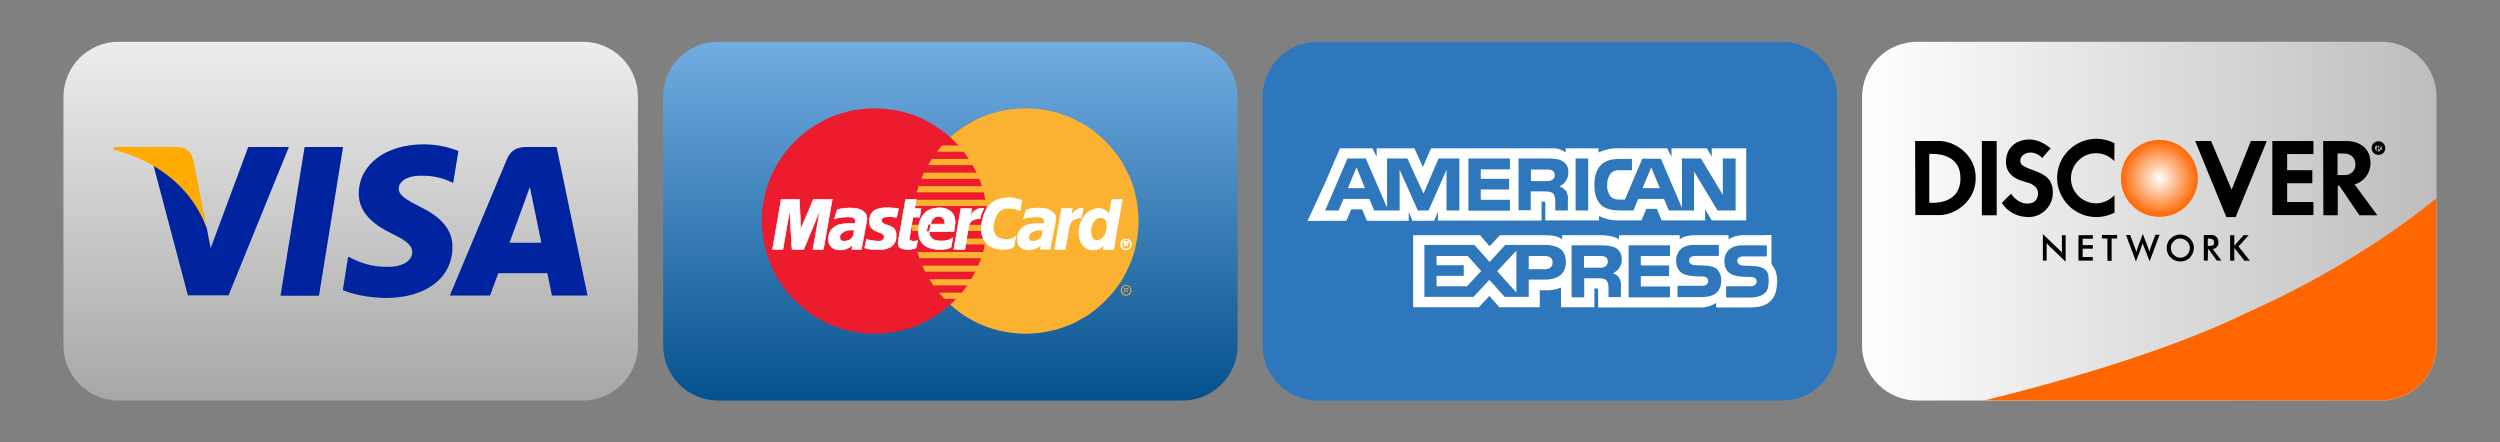 <?xml version="1.0" encoding="utf-8"?>
<!-- Generator: Adobe Illustrator 27.0.1, SVG Export Plug-In . SVG Version: 6.00 Build 0)  -->
<svg version="1.1" id="Layer_1" xmlns="http://www.w3.org/2000/svg" xmlns:xlink="http://www.w3.org/1999/xlink" x="0px" y="0px"
	 viewBox="0 0 1131 200" style="enable-background:new 0 0 1131 200;" xml:space="preserve">
<rect x="0" y="0" width="1131" height="200" fill="#808080" stroke="none"/>
<style type="text/css">
	.st0{fill:url(#SVGID_1_);}
	.st1{fill:#0023A0;}
	.st2{fill:#FFAB00;}
	.st3{fill:url(#SVGID_00000019650171558723692440000018061988214550926217_);}
	.st4{fill-rule:evenodd;clip-rule:evenodd;fill:#FBB231;}
	.st5{fill-rule:evenodd;clip-rule:evenodd;fill:#EC1B2E;}
	.st6{fill-rule:evenodd;clip-rule:evenodd;fill:#FFFFFF;}
	.st7{fill:none;stroke:#FFFFFF;stroke-width:0.28;stroke-miterlimit:2.61;}
	.st8{fill:url(#SVGID_00000026161745677033090050000001573822303032492456_);}
	.st9{fill:#FFFFFF;}
	.st10{fill:url(#SVGID_00000057140962437305784440000002575169464293084562_);}
	.st11{fill-rule:evenodd;clip-rule:evenodd;}
	.st12{fill:none;stroke:#000000;stroke-width:1.566;stroke-linecap:round;stroke-miterlimit:3.86;}
	.st13{fill:url(#SVGID_00000098906571796412088580000015879360693333469364_);}
	.st14{fill:#FF6600;}
</style>
<g>
	<g id="Visa">
		
			<linearGradient id="SVGID_1_" gradientUnits="userSpaceOnUse" x1="158.649" y1="183.11" x2="158.649" y2="20.89" gradientTransform="matrix(1 0 0 -1 0 202)">
			<stop  offset="0" style="stop-color:#EDEDED"/>
			<stop  offset="1" style="stop-color:#A7A7A7"/>
		</linearGradient>
		<path class="st0" d="M53.6,18.9h210.1c13.7,0,24.9,11.1,24.9,24.9v112.5c0,13.7-11.1,24.9-24.9,24.9H53.6
			c-13.7,0-24.9-11.1-24.9-24.9V43.7C28.8,30,39.9,18.9,53.6,18.9z"/>
		<path class="st1" d="M191.7,65.3c-17.2,0-29.3,9.1-29.4,22.2c-0.1,9.7,8.6,15.1,15.2,18.3c6.8,3.3,9,5.4,9,8.3
			c-0.1,4.5-5.4,6.6-10.4,6.6c-5.7,0.2-11.3-1-16.3-3.5l-2.3-1.1l-2.4,15.1c4.1,1.9,11.6,3.5,19.4,3.6c18.2,0,30.1-9,30.2-22.9
			c0.1-7.6-4.6-13.5-14.6-18.3c-6-3.1-9.8-5.2-9.7-8.3c0-2.8,3.1-5.8,10-5.8c4.5-0.1,8.9,0.7,13,2.5l1.6,0.8l2.4-14.5
			C202.3,66.3,197,65.3,191.7,65.3L191.7,65.3z M137.8,66.5l-10.9,67.3h17.4l10.9-67.3H137.8z M112.3,66.5l-17,45.8l-1.8-9.3
			c-4.2-11.5-13.4-23.4-24.1-28.3L85,133.6h18.4l27.3-67.1L112.3,66.5z M238.4,66.5c-4.2,0-7.3,1.2-9.1,5.6l-25.8,61.6h18.2
			c0,0,3-8.3,3.7-10.1h22.2c0.5,2.3,2.1,10.1,2.1,10.1h16.1l-14-67.2L238.4,66.5z M239.7,84.6l1.2,5.8l4,19.4h-14.4
			c1.4-3.8,6.9-18.8,6.9-18.8S238.7,87.1,239.7,84.6L239.7,84.6z"/>
		<path class="st2" d="M79.6,66.5h-28l-0.2,1.2c21.8,5.6,36.2,19.3,42.1,35.4l-6.1-30.9C86.4,67.9,83.4,66.6,79.6,66.5"/>
	</g>
	<g id="MasterCard">
		
			<linearGradient id="SVGID_00000040565656481937098680000008175185020125574325_" gradientUnits="userSpaceOnUse" x1="429.886" y1="183.11" x2="429.886" y2="20.89" gradientTransform="matrix(1 0 0 -1 0 202)">
			<stop  offset="0" style="stop-color:#72ADE2"/>
			<stop  offset="1" style="stop-color:#05518D"/>
		</linearGradient>
		<path style="fill:url(#SVGID_00000040565656481937098680000008175185020125574325_);" d="M324.9,18.9h210.1
			c13.7,0,24.9,11.1,24.9,24.9v112.5c0,13.7-11.1,24.9-24.9,24.9H324.9c-13.7,0-24.9-11.1-24.9-24.9V43.7
			C300,30,311.1,18.9,324.9,18.9z"/>
		<polygon class="st4" points="464,151 466.6,150.9 469.2,150.7 471.8,150.4 474.3,149.9 476.7,149.4 479.2,148.7 481.5,147.9 
			483.9,147 486.1,146 488.3,144.8 490.5,143.6 492.6,142.3 494.6,140.8 496.5,139.3 498.3,137.7 500.1,136 501.8,134.2 
			503.4,132.4 504.9,130.5 506.4,128.5 507.7,126.4 508.9,124.3 510,122 511.1,119.8 512,117.5 512.8,115.1 513.5,112.7 514,110.2 
			514.5,107.7 514.8,105.1 515,102.5 515.1,99.9 515,97.3 514.8,94.7 514.5,92.2 514,89.7 513.5,87.2 512.8,84.8 512,82.4 
			511.1,80.1 510,77.9 508.9,75.7 507.7,73.5 506.4,71.5 504.9,69.5 503.4,67.6 501.8,65.7 500.1,63.9 498.3,62.2 496.5,60.6 
			494.6,59.1 492.6,57.7 490.5,56.4 488.3,55.2 486.1,54 483.9,53 481.5,52.1 479.2,51.3 476.7,50.6 474.3,50 471.8,49.6 
			469.2,49.3 466.6,49.1 464,49 461.4,49.1 458.8,49.3 456.2,49.6 453.7,50 451.3,50.6 448.8,51.3 446.5,52.1 444.2,53 441.9,54 
			439.7,55.2 437.6,56.4 435.5,57.7 433.5,59.1 431.6,60.6 429.8,62.2 428,63.9 426.3,65.7 424.7,67.6 423.2,69.5 421.8,71.5 
			420.5,73.5 419.2,75.7 418.1,77.9 417.1,80.1 416.2,82.4 415.4,84.8 414.7,87.2 414.1,89.7 413.7,92.2 413.3,94.7 413.2,97.3 
			413.1,99.9 413.2,102.5 413.3,105.1 413.7,107.7 414.1,110.2 414.7,112.7 415.4,115.1 416.2,117.5 417.1,119.8 418.1,122 
			419.2,124.3 420.5,126.4 421.8,128.5 423.2,130.5 424.7,132.4 426.3,134.2 428,136 429.8,137.7 431.6,139.3 433.5,140.8 
			435.5,142.3 437.6,143.6 439.7,144.8 441.9,146 444.2,147 446.5,147.9 448.8,148.7 451.3,149.4 453.7,149.9 456.2,150.4 
			458.8,150.7 461.4,150.9 464,151 464,151 		"/>
		<polygon class="st5" points="395.8,151 398.4,150.9 401,150.7 403.5,150.4 406,149.9 408.5,149.4 410.9,148.7 413.3,147.9 
			415.6,147 417.9,146 420,144.8 422.2,143.6 424.2,142.3 426.2,140.8 428.2,139.3 430,137.7 431.8,136 433.5,134.2 435.1,132.4 
			436.6,130.5 438,128.5 439.3,126.4 440.5,124.3 441.7,122 442.7,119.8 443.6,117.5 444.4,115.1 445.1,112.7 445.6,110.2 
			446.1,107.7 446.4,105.1 446.6,102.5 446.7,99.9 446.6,97.3 446.4,94.7 446.1,92.2 445.6,89.7 445.1,87.2 444.4,84.8 443.6,82.4 
			442.7,80.1 441.7,77.9 440.5,75.7 439.3,73.5 438,71.5 436.6,69.5 435.1,67.6 433.5,65.7 431.8,63.9 430,62.2 428.2,60.6 
			426.2,59.1 424.2,57.7 422.2,56.4 420,55.2 417.9,54 415.6,53 413.3,52.1 410.9,51.3 408.5,50.6 406,50 403.5,49.6 401,49.3 
			398.4,49.1 395.8,49 393.1,49.1 390.5,49.3 388,49.6 385.5,50 383,50.6 380.6,51.3 378.2,52.1 375.9,53 373.6,54 371.4,55.2 
			369.3,56.4 367.2,57.7 365.2,59.1 363.3,60.6 361.4,62.2 359.6,63.9 357.9,65.7 356.3,67.6 354.8,69.5 353.4,71.5 352.1,73.5 
			350.8,75.7 349.7,77.9 348.7,80.1 347.8,82.4 347,84.8 346.3,87.2 345.7,89.7 345.3,92.2 344.9,94.7 344.7,97.3 344.7,99.9 
			344.7,102.5 344.9,105.1 345.3,107.7 345.7,110.2 346.3,112.7 347,115.1 347.8,117.5 348.7,119.8 349.7,122 350.8,124.3 
			352.1,126.4 353.4,128.5 354.8,130.5 356.3,132.4 357.9,134.2 359.6,136 361.4,137.7 363.3,139.3 365.2,140.8 367.2,142.3 
			369.3,143.6 371.4,144.8 373.6,146 375.9,147 378.2,147.9 380.6,148.7 383,149.4 385.5,149.9 388,150.4 390.5,150.7 393.1,150.9 
			395.8,151 395.8,151 		"/>
		<polygon class="st4" points="423.9,68.6 451,68.6 451,65.8 426.2,65.8 423.9,68.6 423.9,68.6 		"/>
		<polygon class="st4" points="419.9,74.7 451,74.7 451,71.9 421.5,71.9 419.9,74.7 419.9,74.7 		"/>
		<polygon class="st4" points="416.8,80.9 451,80.9 451,78.1 418,78.1 416.8,80.9 416.8,80.9 		"/>
		<polygon class="st4" points="414.7,87 451,87 451,84.2 415.6,84.2 414.7,87 414.7,87 		"/>
		<polygon class="st4" points="415.9,116.8 451.1,116.8 451.1,114 415.1,114 415.9,116.8 415.9,116.8 		"/>
		<polygon class="st4" points="418.5,122.9 451.1,122.9 451.1,120.2 417.3,120.2 418.5,122.9 418.5,122.9 		"/>
		<polygon class="st4" points="422.2,129.1 451.1,129.1 451.1,126.3 420.5,126.3 422.2,129.1 422.2,129.1 		"/>
		<polygon class="st4" points="427.2,135.2 451.1,135.2 451.1,132.4 424.8,132.4 427.2,135.2 427.2,135.2 		"/>
		<polygon class="st4" points="413.5,93.2 451,93.2 451,90.4 414.1,90.4 413.5,93.2 413.5,93.2 		"/>
		<polygon class="st4" points="436.4,110.6 450.7,110.6 450.7,107.9 436.9,107.9 436.4,110.6 436.4,110.6 		"/>
		<polygon class="st4" points="437.5,104.5 450.7,104.5 450.7,101.7 438,101.7 437.5,104.5 437.5,104.5 		"/>
		<polygon class="st4" points="412.6,101.7 416.3,101.7 416.3,104.5 412.7,104.5 412.6,101.7 412.6,101.7 		"/>
		<polygon class="st6" points="405.6,98.4 405.4,98.3 405.2,98.3 404.9,98.3 404.7,98.2 404.5,98.2 404.3,98.2 404.1,98.1 
			403.8,98.1 403.6,98.1 403.3,98 403,98 402.7,98 402.3,98 401.9,98 401.5,98.1 401,98.1 400.6,98.1 400.3,98.2 400,98.3 
			399.7,98.4 399.5,98.5 399.3,98.7 399.1,98.8 399,99 398.9,99.2 398.8,99.4 398.7,99.6 398.7,99.8 398.8,100 398.9,100.2 
			399,100.5 399.2,100.7 399.5,101 399.9,101.3 400.4,101.5 400.9,101.7 401.5,101.8 402,102 402.6,102.2 403.1,102.5 403.7,102.8 
			404.2,103.1 404.6,103.5 404.9,104.1 405.2,104.7 405.4,105.5 405.4,106.4 405.4,107.5 405.3,108.3 405.1,109 404.8,109.7 
			404.4,110.3 404,110.8 403.6,111.2 403.1,111.6 402.6,111.9 402,112.1 401.5,112.4 400.9,112.5 400.3,112.7 399.7,112.8 
			399.1,112.8 398.6,112.9 398,112.9 397.3,112.9 396.6,112.9 396,112.9 395.4,112.9 394.9,112.8 394.4,112.8 394,112.8 
			393.6,112.7 393.3,112.7 392.9,112.6 392.6,112.6 392.3,112.5 392,112.4 391.8,112.3 391.5,112.2 391.2,112.1 392,108.3 
			392.1,108.3 392.3,108.4 392.5,108.4 392.8,108.5 393.2,108.6 393.5,108.7 393.9,108.7 394.3,108.8 394.7,108.9 395.2,108.9 
			395.6,109 396.1,109 396.6,109.1 397.1,109.1 397.6,109.1 398.1,109.1 398.6,109 399,108.8 399.3,108.6 399.6,108.4 399.7,108.2 
			399.9,107.9 399.9,107.6 400,107.4 400,106.8 399.9,106.4 399.6,106.1 399.2,105.8 398.7,105.5 398.1,105.3 397.4,105 
			396.7,104.7 396,104.4 395.4,104.1 394.8,103.6 394.2,103.1 393.8,102.4 393.5,101.7 393.3,100.7 393.3,99.6 393.4,99 393.6,98.3 
			393.7,97.8 393.9,97.2 394.2,96.7 394.5,96.2 394.9,95.8 395.3,95.4 395.8,95.1 396.4,94.8 397,94.6 397.7,94.4 398.4,94.2 
			399.3,94.1 400.2,94 401.2,94 401.9,94 402.4,94 403,94 403.5,94.1 403.9,94.1 404.3,94.1 404.6,94.2 404.9,94.2 405.2,94.2 
			405.5,94.3 405.7,94.3 405.9,94.4 406.1,94.4 406.2,94.4 406.4,94.4 406.5,94.5 405.6,98.4 405.6,98.4 		"/>
		<polyline class="st7" points="405.6,98.4 405.6,98.4 405.4,98.3 405.2,98.3 404.9,98.3 404.7,98.2 404.5,98.2 404.3,98.2 
			404.1,98.1 403.8,98.1 403.6,98.1 403.3,98 403,98 402.7,98 402.3,98 401.9,98 401.5,98.1 401,98.1 401,98.1 400.6,98.1 
			400.3,98.2 400,98.3 399.7,98.4 399.5,98.5 399.3,98.7 399.1,98.8 399,99 398.9,99.2 398.8,99.4 398.7,99.6 398.7,99.8 398.8,100 
			398.9,100.2 399,100.5 399.2,100.7 399.2,100.7 399.5,101 399.9,101.3 400.4,101.5 400.9,101.7 401.5,101.8 402,102 402.6,102.2 
			403.1,102.5 403.7,102.8 404.2,103.1 404.6,103.5 404.9,104.1 405.2,104.7 405.4,105.5 405.4,106.4 405.4,107.5 405.4,107.5 
			405.3,108.3 405.1,109 404.8,109.7 404.4,110.3 404,110.8 403.6,111.2 403.1,111.6 402.6,111.9 402,112.1 401.5,112.4 
			400.9,112.5 400.3,112.7 399.7,112.8 399.1,112.8 398.6,112.9 398,112.9 398,112.9 397.3,112.9 396.6,112.9 396,112.9 
			395.4,112.9 394.9,112.8 394.4,112.8 394,112.8 393.6,112.7 393.3,112.7 392.9,112.6 392.6,112.6 392.3,112.5 392,112.4 
			391.8,112.3 391.5,112.2 391.2,112.1 392,108.3 392,108.3 392.1,108.3 392.3,108.4 392.5,108.4 392.8,108.5 393.2,108.6 
			393.5,108.7 393.9,108.7 394.3,108.8 394.7,108.9 395.2,108.9 395.6,109 396.1,109 396.6,109.1 397.1,109.1 397.6,109.1 
			398.1,109.1 398.1,109.1 398.6,109 399,108.8 399.3,108.6 399.6,108.4 399.7,108.2 399.9,107.9 399.9,107.6 400,107.4 400,107.4 
			400,106.8 399.9,106.4 399.6,106.1 399.2,105.8 398.7,105.5 398.1,105.3 397.4,105 396.7,104.7 396,104.4 395.4,104.1 
			394.8,103.6 394.2,103.1 393.8,102.4 393.5,101.7 393.3,100.7 393.3,99.6 393.3,99.6 393.4,99 393.6,98.3 393.7,97.8 393.9,97.2 
			394.2,96.7 394.5,96.2 394.9,95.8 395.3,95.4 395.8,95.1 396.4,94.8 397,94.6 397.7,94.4 398.4,94.2 399.3,94.1 400.2,94 
			401.2,94 401.2,94 401.9,94 402.4,94 403,94 403.5,94.1 403.9,94.1 404.3,94.1 404.6,94.2 404.9,94.2 405.2,94.2 405.5,94.3 
			405.7,94.3 405.9,94.4 406.1,94.4 406.2,94.4 406.4,94.4 406.5,94.5 405.6,98.4 		"/>
		<polygon class="st6" points="409.7,90.2 414.5,90.2 413.8,94.4 416.7,94.4 416,98.3 413,98.2 411.4,107.8 411.3,108.1 
			411.4,108.4 411.6,108.6 411.8,108.8 412.1,108.9 412.5,109 412.8,109.1 413.3,109.1 413.6,109.1 414,109.1 414.3,109 414.6,109 
			414.8,108.9 414.9,108.9 415.1,108.8 415.1,108.8 414.5,112 414.4,112.1 414.2,112.2 414.1,112.2 414,112.3 413.9,112.4 
			413.7,112.4 413.6,112.5 413.4,112.5 413.3,112.6 413.1,112.6 412.9,112.6 412.7,112.7 412.5,112.7 412.2,112.7 411.9,112.8 
			411.6,112.8 410.3,112.8 409.6,112.8 409,112.7 408.5,112.6 408,112.5 407.6,112.3 407.3,112.1 407,111.9 406.8,111.7 
			406.6,111.5 406.5,111.2 406.4,110.9 406.4,110.6 406.3,110.2 406.3,109.8 406.4,109.4 406.4,109 409.7,90.2 409.7,90.2 		"/>
		<polyline class="st7" points="409.7,90.2 414.5,90.2 413.8,94.4 416.7,94.4 416,98.3 413,98.2 411.4,107.8 411.4,107.8 
			411.3,108.1 411.4,108.4 411.6,108.6 411.8,108.8 412.1,108.9 412.5,109 412.8,109.1 413.3,109.1 413.3,109.1 413.6,109.1 
			414,109.1 414.3,109 414.6,109 414.8,108.9 414.9,108.9 415.1,108.8 415.1,108.8 414.5,112 414.5,112 414.4,112.1 414.2,112.2 
			414.1,112.2 414,112.3 413.9,112.4 413.7,112.4 413.6,112.5 413.4,112.5 413.3,112.6 413.1,112.6 412.9,112.6 412.7,112.7 
			412.5,112.7 412.2,112.7 411.9,112.8 411.6,112.8 410.3,112.8 410.3,112.8 409.6,112.8 409,112.7 408.5,112.6 408,112.5 
			407.6,112.3 407.3,112.1 407,111.9 406.8,111.7 406.6,111.5 406.5,111.2 406.4,110.9 406.4,110.6 406.3,110.2 406.3,109.8 
			406.4,109.4 406.4,109 409.7,90.2 		"/>
		<polygon class="st6" points="420.5,104.7 420.4,105 420.4,105.4 420.4,105.7 420.5,106 420.6,106.3 420.7,106.6 420.9,107 
			421.1,107.3 421.4,107.6 421.6,107.8 421.9,108.1 422.2,108.3 422.5,108.5 422.9,108.6 423.2,108.7 423.6,108.8 424,108.9 
			424.4,108.9 424.9,109 425.3,109 425.8,109 426.2,109 426.7,109 427.2,109 427.6,108.9 428.1,108.8 428.6,108.7 429,108.6 
			429.5,108.4 430,108.2 430.5,107.9 431,107.6 430.3,111.8 430,112 429.8,112.1 429.5,112.2 429.2,112.3 429,112.4 428.7,112.5 
			428.4,112.6 428.1,112.6 427.8,112.7 427.5,112.7 427.1,112.7 426.7,112.8 426.3,112.8 425.8,112.8 425.3,112.8 424.7,112.8 
			423.9,112.8 423,112.7 422.1,112.6 421.3,112.4 420.4,112.1 419.6,111.8 418.9,111.4 418.1,110.9 417.5,110.3 416.9,109.6 
			416.4,108.8 416,107.9 415.7,106.8 415.5,105.7 415.4,104.4 415.5,103 415.6,102.5 415.7,101.8 415.8,101.2 416,100.4 416.3,99.7 
			416.6,98.9 417,98.2 417.5,97.5 418,96.8 418.7,96.1 419.4,95.5 420.3,95 421.3,94.6 422.4,94.3 423.7,94.1 425,94 425.7,94 
			426.4,94.1 427.1,94.2 427.8,94.4 428.5,94.7 429.2,95 429.8,95.4 430.4,95.9 430.9,96.4 431.3,97.1 431.7,97.9 431.9,98.8 
			432.1,99.9 432.1,101 431.9,102.3 431.7,103.8 431.6,104.8 419.1,104.8 419.9,101.4 427.4,101.4 427.4,101 427.4,100.6 
			427.4,100.2 427.3,99.9 427.2,99.6 427.1,99.3 426.9,99 426.7,98.8 426.5,98.6 426.3,98.4 426,98.2 425.8,98.1 425.5,98 
			425.2,97.9 424.9,97.9 424.6,97.8 424.3,97.9 424,97.9 423.7,98 423.4,98.1 423.1,98.2 422.8,98.4 422.6,98.6 422.4,98.8 
			422.1,99 421.9,99.3 421.7,99.5 421.6,99.8 421.4,100.1 421.3,100.5 421.2,100.8 421.1,101.2 420.5,104.7 420.5,104.7 		"/>
		<polyline class="st7" points="420.5,104.7 420.5,104.7 420.4,105 420.4,105.4 420.4,105.7 420.5,106 420.6,106.3 420.7,106.6 
			420.9,107 421.1,107.3 421.4,107.6 421.6,107.8 421.9,108.1 422.2,108.3 422.5,108.5 422.9,108.6 423.2,108.7 423.6,108.8 
			423.6,108.8 424,108.9 424.4,108.9 424.9,109 425.3,109 425.8,109 426.2,109 426.7,109 427.2,109 427.6,108.9 428.1,108.8 
			428.6,108.7 429,108.6 429.5,108.4 430,108.2 430.5,107.9 431,107.6 430.3,111.8 430.3,111.8 430,112 429.8,112.1 429.5,112.2 
			429.2,112.3 429,112.4 428.7,112.5 428.4,112.6 428.1,112.6 427.8,112.7 427.5,112.7 427.1,112.7 426.7,112.8 426.3,112.8 
			425.8,112.8 425.3,112.8 424.7,112.8 424.7,112.8 423.9,112.8 423,112.7 422.1,112.6 421.3,112.4 420.4,112.1 419.6,111.8 
			418.9,111.4 418.1,110.9 417.5,110.3 416.9,109.6 416.4,108.8 416,107.9 415.7,106.8 415.5,105.7 415.4,104.4 415.5,103 
			415.5,103 415.6,102.5 415.7,101.8 415.8,101.2 416,100.4 416.3,99.7 416.6,98.9 417,98.2 417.5,97.5 418,96.8 418.7,96.1 
			419.4,95.5 420.3,95 421.3,94.6 422.4,94.3 423.7,94.1 425,94 425,94 425.7,94 426.4,94.1 427.1,94.2 427.8,94.4 428.5,94.7 
			429.2,95 429.8,95.4 430.4,95.9 430.9,96.4 431.3,97.1 431.7,97.9 431.9,98.8 432.1,99.9 432.1,101 431.9,102.3 431.7,103.8 
			431.6,104.8 419.1,104.8 419.9,101.4 427.4,101.4 427.4,101.4 427.4,101 427.4,100.6 427.4,100.2 427.3,99.9 427.2,99.6 
			427.1,99.3 426.9,99 426.7,98.8 426.5,98.6 426.3,98.4 426,98.2 425.8,98.1 425.5,98 425.2,97.9 424.9,97.9 424.6,97.8 
			424.6,97.8 424.3,97.9 424,97.9 423.7,98 423.4,98.1 423.1,98.2 422.8,98.4 422.6,98.6 422.4,98.8 422.1,99 421.9,99.3 
			421.7,99.5 421.6,99.8 421.4,100.1 421.3,100.5 421.2,100.8 421.1,101.2 420.5,104.7 		"/>
		<polygon class="st6" points="461.5,95.4 461.3,95.3 461,95.2 460.8,95.1 460.5,95 460.3,94.8 460,94.7 459.7,94.6 459.4,94.5 
			459.1,94.4 458.7,94.4 458.4,94.3 458,94.3 457.6,94.2 457.2,94.2 456.8,94.2 456.4,94.2 455.9,94.2 455.5,94.2 455,94.3 
			454.6,94.4 454.1,94.5 453.6,94.7 453.1,94.9 452.6,95.2 452.2,95.6 451.7,96.1 451.3,96.6 450.9,97.3 450.5,98 450.1,98.9 
			449.8,99.8 449.5,100.9 449.4,101.5 449.4,102.1 449.3,102.8 449.3,103.3 449.4,103.9 449.5,104.5 449.7,105 449.9,105.5 
			450.1,106 450.4,106.4 450.8,106.8 451.2,107.2 451.7,107.5 452.2,107.7 452.8,108 453.4,108.1 453.6,108.2 453.9,108.2 
			454.2,108.3 454.6,108.3 454.9,108.3 455.3,108.3 455.8,108.3 456.2,108.3 456.6,108.2 457.1,108.2 457.5,108 458,107.9 
			458.4,107.7 458.8,107.5 459.1,107.2 459.5,106.9 458.7,111.5 458.6,111.6 458.5,111.7 458.4,111.8 458.2,111.9 458,112 
			457.8,112.2 457.5,112.3 457.2,112.4 456.8,112.5 456.3,112.6 455.8,112.7 455.2,112.7 454.6,112.8 453.8,112.8 452.9,112.8 
			452,112.7 451.2,112.6 450.4,112.5 449.6,112.2 448.8,111.8 448,111.4 447.3,110.9 446.6,110.3 446,109.6 445.4,108.9 444.9,108 
			444.5,107 444.2,106 444,104.8 443.9,103.6 444,102.3 444.2,100.8 444.3,100.1 444.5,99.5 444.6,98.8 444.8,98.1 445,97.5 
			445.2,96.9 445.4,96.4 445.7,95.8 445.9,95.3 446.2,94.8 446.5,94.3 446.8,93.9 447.1,93.4 447.4,93 447.8,92.7 448.1,92.3 
			448.5,92 448.9,91.6 449.4,91.3 449.8,91.1 450.2,90.8 450.7,90.6 451.2,90.4 451.7,90.2 452.2,90 452.8,89.9 453.3,89.8 
			453.9,89.7 454.5,89.6 455.1,89.5 455.7,89.5 456.4,89.4 456.9,89.5 457.5,89.5 458,89.5 458.5,89.6 459,89.7 459.4,89.8 
			459.9,89.9 460.3,90 460.7,90.1 461,90.2 461.4,90.3 461.6,90.4 461.9,90.5 462.1,90.5 462.2,90.6 462.3,90.6 461.5,95.4 
			461.5,95.4 		"/>
		<polyline class="st7" points="461.5,95.4 461.5,95.4 461.3,95.3 461,95.2 460.8,95.1 460.5,95 460.3,94.8 460,94.7 459.7,94.6 
			459.4,94.5 459.1,94.4 458.7,94.4 458.4,94.3 458,94.3 457.6,94.2 457.2,94.2 456.8,94.2 456.4,94.2 456.4,94.2 455.9,94.2 
			455.5,94.2 455,94.3 454.6,94.4 454.1,94.5 453.6,94.7 453.1,94.9 452.6,95.2 452.2,95.6 451.7,96.1 451.3,96.6 450.9,97.3 
			450.5,98 450.1,98.9 449.8,99.8 449.5,100.9 449.5,100.9 449.4,101.5 449.4,102.1 449.3,102.8 449.3,103.3 449.4,103.9 
			449.5,104.5 449.7,105 449.9,105.5 450.1,106 450.4,106.4 450.8,106.8 451.2,107.2 451.7,107.5 452.2,107.7 452.8,108 
			453.4,108.1 453.4,108.1 453.6,108.2 453.9,108.2 454.2,108.3 454.6,108.3 454.9,108.3 455.3,108.3 455.8,108.3 456.2,108.3 
			456.6,108.2 457.1,108.2 457.5,108 458,107.9 458.4,107.7 458.8,107.5 459.1,107.2 459.5,106.9 458.7,111.5 458.7,111.5 
			458.6,111.6 458.5,111.7 458.4,111.8 458.2,111.9 458,112 457.8,112.2 457.5,112.3 457.2,112.4 456.8,112.5 456.3,112.6 
			455.8,112.7 455.2,112.7 454.6,112.8 453.8,112.8 452.9,112.8 452,112.7 452,112.7 451.2,112.6 450.4,112.5 449.6,112.2 
			448.8,111.8 448,111.4 447.3,110.9 446.6,110.3 446,109.6 445.4,108.9 444.9,108 444.5,107 444.2,106 444,104.8 443.9,103.6 
			444,102.3 444.2,100.8 444.2,100.8 444.3,100.1 444.5,99.5 444.6,98.8 444.8,98.1 445,97.5 445.2,96.9 445.4,96.4 445.7,95.8 
			445.9,95.3 446.2,94.8 446.5,94.3 446.8,93.9 447.1,93.4 447.4,93 447.8,92.7 448.1,92.3 448.5,92 448.9,91.6 449.4,91.3 
			449.8,91.1 450.2,90.8 450.7,90.6 451.2,90.4 451.7,90.2 452.2,90 452.8,89.9 453.3,89.8 453.9,89.7 454.5,89.6 455.1,89.5 
			455.7,89.5 456.4,89.4 456.4,89.4 456.9,89.5 457.5,89.5 458,89.5 458.5,89.6 459,89.7 459.4,89.8 459.9,89.9 460.3,90 
			460.7,90.1 461,90.2 461.4,90.3 461.6,90.4 461.9,90.5 462.1,90.5 462.2,90.6 462.3,90.6 461.5,95.4 		"/>
		<polygon class="st6" points="503.8,112.8 499.1,112.8 499.4,110.9 499.4,110.7 499.1,111.1 498.8,111.4 498.5,111.6 498.2,111.9 
			497.9,112.1 497.6,112.3 497.3,112.5 497,112.6 496.7,112.7 496.3,112.8 496,112.9 495.7,113 495.3,113 495,113 494.6,113.1 
			494.3,113.1 493.4,113 492.6,112.8 491.8,112.5 491.1,112.1 490.5,111.6 490,111 489.5,110.4 489.1,109.7 488.7,108.9 
			488.5,108.1 488.3,107.2 488.1,106.4 488.1,105.5 488.1,104.6 488.2,103.7 488.3,102.8 488.6,101.8 488.9,100.9 489.3,100 
			489.7,99.2 490.1,98.4 490.7,97.7 491.2,97.1 491.7,96.5 492.4,96 493,95.6 493.6,95.2 494.3,94.9 495,94.7 495.7,94.5 
			496.4,94.4 497.1,94.4 497.6,94.4 498.1,94.4 498.5,94.5 498.9,94.7 499.3,94.8 499.6,95 500,95.1 500.3,95.3 500.6,95.5 
			500.8,95.8 501.1,96 501.3,96.2 501.4,96.4 501.6,96.6 501.7,96.8 501.8,97.1 501.8,97.1 503,90.3 507.7,90.3 503.8,112.8 
			503.8,112.8 		"/>
		<polyline class="st7" points="503.8,112.8 499.1,112.8 499.4,110.9 499.4,110.7 499.4,110.7 499.1,111.1 498.8,111.4 498.5,111.6 
			498.2,111.9 497.9,112.1 497.6,112.3 497.3,112.5 497,112.6 496.7,112.7 496.3,112.8 496,112.9 495.7,113 495.3,113 495,113 
			494.6,113.1 494.3,113.1 494.3,113.1 493.4,113 492.6,112.8 491.8,112.5 491.1,112.1 490.5,111.6 490,111 489.5,110.4 
			489.1,109.7 488.7,108.9 488.5,108.1 488.3,107.2 488.1,106.4 488.1,105.5 488.1,104.6 488.2,103.7 488.3,102.8 488.3,102.8 
			488.6,101.8 488.9,100.9 489.3,100 489.7,99.2 490.1,98.4 490.7,97.7 491.2,97.1 491.7,96.5 492.4,96 493,95.6 493.6,95.2 
			494.3,94.9 495,94.7 495.7,94.5 496.4,94.4 497.1,94.4 497.1,94.4 497.6,94.4 498.1,94.4 498.5,94.5 498.9,94.7 499.3,94.8 
			499.6,95 500,95.1 500.3,95.3 500.6,95.5 500.8,95.8 501.1,96 501.3,96.2 501.4,96.4 501.6,96.6 501.7,96.8 501.8,97.1 
			501.8,97.1 503,90.3 507.7,90.3 503.8,112.8 		"/>
		<polygon class="st4" points="496,108.6 496.5,108.6 497,108.5 497.4,108.4 497.8,108.2 498.1,108 498.5,107.7 498.8,107.4 
			499.1,107.1 499.4,106.8 499.6,106.4 499.8,106 500,105.6 500.2,105.2 500.3,104.7 500.4,104.2 500.5,103.8 500.6,103.3 
			500.7,102.8 500.7,102.3 500.6,101.9 500.6,101.4 500.5,101 500.4,100.6 500.3,100.2 500.1,99.8 499.9,99.5 499.7,99.2 499.4,99 
			499.1,98.8 498.8,98.6 498.5,98.6 498.1,98.5 497.7,98.6 497.2,98.6 496.8,98.8 496.4,98.9 496.1,99.2 495.7,99.4 495.5,99.7 
			495.2,100.1 494.9,100.4 494.7,100.8 494.4,101.2 494.2,101.7 494.1,102.1 493.9,102.6 493.8,103.1 493.7,103.6 493.6,104.4 
			493.6,105.2 493.8,106 494,106.8 494.3,107.6 494.8,108.1 495.4,108.5 496,108.6 496,108.6 		"/>
		<polygon class="st6" points="390.4,109 389.7,112.8 385.4,112.8 385.5,112.1 385.6,111.5 385.7,111 385.7,110.7 385.5,111 
			385.2,111.3 384.9,111.5 384.5,111.8 384.1,112 383.7,112.2 383.2,112.4 382.8,112.6 382.3,112.8 381.8,112.9 381.3,113 
			380.8,113 380.3,113.1 379.8,113.1 379.3,113 378.8,113 378.2,112.8 377.7,112.7 377.2,112.4 376.7,112.2 376.4,111.9 376,111.6 
			375.8,111.3 375.5,110.9 375.3,110.6 375.1,110.2 375,109.8 374.9,109.4 374.8,109 374.8,108.6 374.7,108.2 374.7,107.9 
			374.8,107.2 374.9,106.6 375.1,106 375.3,105.4 375.6,104.8 375.9,104.3 376.2,103.8 376.6,103.4 377.1,103 377.5,102.7 
			378.1,102.3 378.6,102 379.1,101.8 379.7,101.6 380.3,101.5 380.9,101.4 380.9,101.4 381,101.3 381.1,101.3 381.3,101.3 
			381.5,101.3 381.8,101.3 382,101.2 382.3,101.2 382.6,101.2 382.9,101.1 383.2,101.1 383.5,101.1 383.8,101.1 384,101 384.2,101 
			384.4,101 384.8,101 385.2,101 385.6,101.1 386,101.1 386.3,101.1 386.6,101.1 386.7,101.1 386.8,101.1 386.8,101 386.9,100.7 
			387,100.3 387,100 387,99.6 386.8,99.3 386.6,98.9 386.3,98.7 386,98.5 385.6,98.3 385.2,98.2 384.8,98.2 384.3,98.2 383.8,98.1 
			383.2,98.1 382.7,98.2 382.1,98.2 381.6,98.2 381,98.3 380.5,98.4 380,98.4 379.5,98.5 379,98.6 378.6,98.7 378.2,98.8 
			377.9,98.9 377.7,99 377.5,99.1 378.7,95 379.1,94.8 379.5,94.7 379.9,94.6 380.3,94.5 380.7,94.4 381.2,94.3 381.6,94.3 
			382.1,94.2 382.6,94.2 383.1,94.2 383.6,94.1 384.1,94.1 384.7,94.1 385.2,94.1 385.8,94.2 386.4,94.2 386.9,94.2 387.4,94.3 
			388,94.4 388.5,94.6 389,94.8 389.6,95 390.1,95.3 390.6,95.7 391,96 391.4,96.4 391.7,96.9 392,97.4 392.1,98 392.2,98.6 
			392.2,99.2 392.1,99.9 390.4,109 390.4,109 		"/>
		<polyline class="st7" points="390.4,109 389.7,112.8 385.4,112.8 385.4,112.8 385.5,112.1 385.6,111.5 385.7,111 385.7,110.7 
			385.7,110.7 385.5,111 385.2,111.3 384.9,111.5 384.5,111.8 384.1,112 383.7,112.2 383.2,112.4 382.8,112.6 382.3,112.8 
			381.8,112.9 381.3,113 380.8,113 380.3,113.1 379.8,113.1 379.3,113 378.8,113 378.8,113 378.2,112.8 377.7,112.7 377.2,112.4 
			376.7,112.2 376.4,111.9 376,111.6 375.8,111.3 375.5,110.9 375.3,110.6 375.1,110.2 375,109.8 374.9,109.4 374.8,109 
			374.8,108.6 374.7,108.2 374.7,107.9 374.7,107.9 374.8,107.2 374.9,106.6 375.1,106 375.3,105.4 375.6,104.8 375.9,104.3 
			376.2,103.8 376.6,103.4 377.1,103 377.5,102.7 378.1,102.3 378.6,102 379.1,101.8 379.7,101.6 380.3,101.5 380.9,101.4 
			380.9,101.4 380.9,101.4 381,101.3 381.1,101.3 381.3,101.3 381.5,101.3 381.8,101.3 382,101.2 382.3,101.2 382.6,101.2 
			382.9,101.1 383.2,101.1 383.5,101.1 383.8,101.1 384,101 384.2,101 384.4,101 384.4,101 384.8,101 385.2,101 385.6,101.1 
			386,101.1 386.3,101.1 386.6,101.1 386.7,101.1 386.8,101.1 386.8,101.1 386.8,101 386.9,100.7 387,100.3 387,100 387,100 
			387,99.6 386.8,99.3 386.6,98.9 386.3,98.7 386,98.5 385.6,98.3 385.2,98.2 384.8,98.2 384.8,98.2 384.3,98.2 383.8,98.1 
			383.2,98.1 382.7,98.2 382.1,98.2 381.6,98.2 381,98.3 380.5,98.4 380,98.4 379.5,98.5 379,98.6 378.6,98.7 378.2,98.8 
			377.9,98.9 377.7,99 377.5,99.1 378.7,95 378.7,95 379.1,94.8 379.5,94.7 379.9,94.6 380.3,94.5 380.7,94.4 381.2,94.3 
			381.6,94.3 382.1,94.2 382.6,94.2 383.1,94.2 383.6,94.1 384.1,94.1 384.7,94.1 385.2,94.1 385.8,94.2 386.4,94.2 386.4,94.2 
			386.9,94.2 387.4,94.3 388,94.4 388.5,94.6 389,94.8 389.6,95 390.1,95.3 390.6,95.7 391,96 391.4,96.4 391.7,96.9 392,97.4 
			392.1,98 392.2,98.6 392.2,99.2 392.1,99.9 390.4,109 		"/>
		<polygon class="st5" points="386.3,104.5 386.2,104.4 386.2,104.3 386.1,104.3 385.9,104.2 385.7,104.2 385.5,104.2 385.2,104.2 
			385,104.2 384.7,104.2 384.4,104.2 384.1,104.3 383.9,104.3 383.6,104.3 383.4,104.4 383.1,104.4 383,104.5 382.8,104.5 
			382.7,104.6 382.5,104.6 382.3,104.7 382.1,104.8 381.9,105 381.6,105.1 381.4,105.2 381.2,105.4 380.9,105.6 380.7,105.8 
			380.5,106 380.4,106.2 380.3,106.4 380.1,106.7 380.1,107 380.1,107.6 380.2,108 380.3,108.4 380.6,108.6 380.8,108.8 
			381.1,108.9 381.4,109 381.7,109 382.2,109 382.6,108.9 383.1,108.8 383.5,108.7 383.8,108.6 384.2,108.5 384.5,108.3 
			384.7,108.1 384.9,108 385.1,107.7 385.3,107.6 385.4,107.4 385.6,107.1 385.7,106.9 385.8,106.7 385.8,106.6 386,106.1 
			386.1,105.5 386.2,104.9 386.3,104.5 386.3,104.5 		"/>
		<polygon class="st6" points="354.2,112.8 349.5,112.8 353.4,90.2 361.6,90.2 362.3,103.6 368,90.2 376.5,90.2 372.5,112.8 
			367.8,112.8 370.8,95.9 370.6,95.9 363.6,112.8 358.3,112.8 358.3,112.1 358.1,110.2 358,107.6 357.8,104.5 357.6,101.4 
			357.5,98.7 357.4,96.7 357.3,95.9 357.3,95.9 357.2,95.9 357.1,95.9 357.1,95.9 354.2,112.8 354.2,112.8 		"/>
		<polyline class="st7" points="354.2,112.8 349.5,112.8 353.4,90.2 361.6,90.2 362.3,103.6 368,90.2 376.5,90.2 372.5,112.8 
			367.8,112.8 370.8,95.9 370.6,95.9 363.6,112.8 358.3,112.8 358.3,112.8 358.3,112.1 358.1,110.2 358,107.6 357.8,104.5 
			357.6,101.4 357.5,98.7 357.4,96.7 357.3,95.9 357.3,95.9 357.3,95.9 357.2,95.9 357.1,95.9 357.1,95.9 354.2,112.8 		"/>
		<polygon class="st6" points="475.8,109 475.1,112.8 470.8,112.8 470.8,112.1 470.8,111.5 470.8,111 470.8,110.8 470.6,111.1 
			470.4,111.3 470,111.6 469.7,111.8 469.3,112 468.9,112.2 468.5,112.4 468.1,112.6 467.6,112.8 467.1,112.9 466.6,113 466.2,113 
			465.7,113.1 465.2,113.1 464.7,113 464.3,113 463.6,112.8 463.1,112.7 462.6,112.4 462.2,112.2 461.8,111.9 461.4,111.6 
			461.2,111.3 460.9,110.9 460.7,110.6 460.6,110.2 460.4,109.8 460.3,109.4 460.3,109 460.2,108.6 460.2,108.2 460.2,107.9 
			460.2,107.2 460.3,106.6 460.5,106 460.7,105.4 461,104.8 461.3,104.3 461.6,103.8 462.1,103.4 462.5,103 463,102.7 463.5,102.3 
			464,102 464.5,101.8 465.1,101.6 465.7,101.5 466.2,101.4 466.3,101.4 466.4,101.3 466.5,101.3 466.7,101.3 466.9,101.3 
			467.1,101.3 467.4,101.2 467.7,101.2 467.9,101.2 468.3,101.1 468.5,101.1 468.8,101.1 469.1,101.1 469.4,101 469.6,101 
			469.8,101 470.2,101 470.6,101 471,101.1 471.4,101.1 471.7,101.1 472,101.1 472.1,101.1 472.2,101.1 472.3,101 472.3,100.7 
			472.4,100.3 472.4,100 472.3,99.6 472.2,99.3 472,98.9 471.7,98.7 471.4,98.5 471,98.3 470.6,98.2 470.2,98.2 469.8,98.2 
			469.2,98.1 468.7,98.1 468.2,98.2 467.6,98.2 467,98.2 466.5,98.3 465.9,98.4 465.4,98.4 464.9,98.5 464.5,98.6 464.1,98.7 
			463.7,98.8 463.4,98.9 463.1,99 463,99.1 464.2,95 464.5,94.8 464.9,94.7 465.3,94.6 465.7,94.5 466.2,94.4 466.6,94.3 
			467.1,94.3 467.5,94.2 468,94.2 468.5,94.2 469,94.1 469.5,94.1 470.1,94.1 470.6,94.1 471.2,94.2 471.8,94.2 472.3,94.2 
			472.8,94.3 473.3,94.4 473.9,94.6 474.4,94.8 474.9,95 475.4,95.3 475.9,95.7 476.4,96 476.7,96.4 477.1,96.9 477.4,97.4 
			477.6,98 477.7,98.6 477.7,99.2 477.6,99.9 475.8,109 475.8,109 		"/>
		<polygon class="st6" points="475.1,112.9 475.2,112.8 475.9,109 475.7,109 475,112.8 475.1,112.7 475.1,112.9 475.2,112.9 
			475.2,112.8 475.1,112.9 475.1,112.9 		"/>
		<polygon class="st6" points="470.6,112.8 470.8,112.9 475.1,112.9 475.1,112.7 470.8,112.7 470.9,112.8 470.6,112.8 470.6,112.9 
			470.8,112.9 470.6,112.8 470.6,112.8 		"/>
		<polygon class="st6" points="470.9,110.9 470.8,110.7 470.7,111 470.7,111.5 470.7,112.1 470.6,112.8 470.9,112.8 470.9,112.1 
			470.9,111.5 470.9,111 470.9,110.9 470.8,110.7 470.9,110.9 470.9,110.9 		"/>
		<polygon class="st6" points="464.2,113.1 464.2,113.1 464.7,113.1 465.2,113.2 465.7,113.2 466.2,113.1 466.7,113.1 467.1,113 
			467.6,112.9 468.1,112.7 468.5,112.5 469,112.3 469.4,112.1 469.8,111.9 470.1,111.6 470.4,111.4 470.7,111.1 470.9,110.9 
			470.8,110.7 470.5,111 470.3,111.2 470,111.5 469.7,111.7 469.3,111.9 468.9,112.1 468.5,112.3 468,112.5 467.6,112.7 
			467.1,112.8 466.6,112.9 466.2,112.9 465.7,113 465.2,113 464.7,112.9 464.3,112.9 464.3,112.9 464.2,113.1 464.2,113.1 		"/>
		<polygon class="st6" points="460.1,107.9 460.1,107.9 460.1,108.2 460.1,108.6 460.2,109 460.2,109.4 460.3,109.8 460.5,110.2 
			460.6,110.6 460.8,111 461.1,111.3 461.4,111.6 461.7,112 462.1,112.3 462.5,112.5 463,112.8 463.6,112.9 464.2,113.1 
			464.3,112.9 463.6,112.7 463.1,112.5 462.7,112.3 462.2,112.1 461.8,111.8 461.5,111.5 461.3,111.2 461,110.9 460.8,110.5 
			460.7,110.1 460.5,109.8 460.4,109.4 460.4,109 460.3,108.6 460.3,108.2 460.3,107.9 460.3,107.9 460.1,107.9 460.1,107.9 		"/>
		<polygon class="st6" points="466.2,101.3 466.2,101.3 465.6,101.4 465.1,101.5 464.5,101.7 463.9,101.9 463.4,102.2 462.9,102.6 
			462.4,102.9 462,103.3 461.6,103.8 461.2,104.2 460.9,104.8 460.6,105.3 460.4,105.9 460.2,106.5 460.1,107.2 460.1,107.9 
			460.3,107.9 460.3,107.2 460.4,106.6 460.6,106 460.8,105.4 461.1,104.9 461.4,104.4 461.7,103.9 462.1,103.5 462.6,103.1 
			463,102.7 463.5,102.4 464,102.1 464.6,101.9 465.1,101.7 465.7,101.6 466.2,101.5 466.2,101.5 466.2,101.3 466.2,101.3 		"/>
		<polygon class="st6" points="469.8,100.9 469.8,100.9 469.6,100.9 469.4,100.9 469.1,100.9 468.8,101 468.5,101 468.3,101 
			467.9,101.1 467.7,101.1 467.4,101.1 467.1,101.2 466.9,101.2 466.7,101.2 466.5,101.2 466.3,101.2 466.3,101.3 466.2,101.3 
			466.2,101.5 466.3,101.5 466.4,101.4 466.5,101.4 466.7,101.4 466.9,101.4 467.1,101.4 467.4,101.3 467.7,101.3 467.9,101.3 
			468.3,101.2 468.5,101.2 468.8,101.2 469.1,101.2 469.4,101.1 469.6,101.1 469.8,101.1 469.8,101.1 469.8,100.9 469.8,100.9 		"/>
		<polygon class="st6" points="472.1,101.1 472.2,101 472.1,101 472,101 471.7,101 471.4,100.9 471,100.9 470.6,100.9 470.2,100.9 
			469.8,100.9 469.8,101.1 470.2,101.1 470.6,101.1 471,101.2 471.4,101.2 471.7,101.2 472,101.2 472.1,101.2 472.2,101.2 
			472.3,101.1 472.2,101.2 472.3,101.2 472.3,101.1 472.1,101.1 472.1,101.1 		"/>
		<polygon class="st6" points="472.3,100 472.3,100 472.3,100.3 472.2,100.7 472.1,101 472.1,101.1 472.3,101.1 472.4,101 
			472.4,100.7 472.5,100.3 472.5,100 472.5,100 472.3,100 472.3,100 		"/>
		<polygon class="st6" points="470.2,98.3 470.2,98.3 470.6,98.3 471,98.4 471.3,98.6 471.6,98.8 471.9,99 472.1,99.3 472.2,99.6 
			472.3,100 472.5,100 472.4,99.6 472.3,99.2 472,98.9 471.8,98.6 471.4,98.4 471.1,98.2 470.7,98.1 470.2,98.1 470.2,98.1 
			470.2,98.3 470.2,98.3 		"/>
		<polygon class="st6" points="462.9,99.1 463,99.2 463.2,99.1 463.4,99 463.7,98.9 464.1,98.8 464.5,98.7 465,98.6 465.5,98.5 
			465.9,98.5 466.5,98.4 467,98.4 467.6,98.3 468.2,98.3 468.7,98.3 469.2,98.3 469.8,98.3 470.2,98.3 470.2,98.1 469.8,98.1 
			469.2,98 468.7,98 468.2,98.1 467.6,98.1 467,98.1 466.5,98.2 465.9,98.3 465.4,98.3 464.9,98.4 464.5,98.5 464.1,98.6 
			463.7,98.7 463.4,98.8 463.1,98.9 462.9,99 463.1,99.1 462.9,99.1 462.9,99.1 		"/>
		<polygon class="st6" points="464.1,94.9 464.1,95 462.9,99.1 463.1,99.1 464.3,95 464.2,95.1 464.1,94.9 464.1,94.9 464.1,95 
			464.1,94.9 464.1,94.9 		"/>
		<polygon class="st6" points="471.8,94.1 471.8,94.1 471.2,94 470.6,94 470.1,94 469.5,94 469,94 468.5,94.1 468,94.1 467.5,94.1 
			467.1,94.1 466.6,94.2 466.2,94.3 465.7,94.4 465.3,94.5 464.9,94.6 464.5,94.7 464.1,94.9 464.2,95.1 464.6,94.9 465,94.8 
			465.4,94.7 465.8,94.6 466.2,94.5 466.6,94.4 467.1,94.4 467.5,94.3 468,94.3 468.5,94.3 469,94.3 469.5,94.3 470.1,94.3 
			470.6,94.3 471.2,94.3 471.8,94.3 471.8,94.3 471.8,94.1 471.8,94.1 		"/>
		<polygon class="st6" points="477.7,99.9 477.7,99.9 477.8,99.2 477.8,98.6 477.7,98 477.5,97.4 477.2,96.8 476.8,96.4 476.4,95.9 
			476,95.6 475.5,95.2 475,94.9 474.4,94.7 473.9,94.5 473.3,94.3 472.8,94.2 472.3,94.1 471.8,94.1 471.8,94.3 472.3,94.3 
			472.8,94.4 473.3,94.5 473.8,94.7 474.4,94.9 474.9,95.1 475.4,95.4 475.9,95.7 476.3,96.1 476.7,96.5 477,97 477.3,97.5 
			477.4,98 477.6,98.6 477.6,99.2 477.5,99.9 477.5,99.9 477.7,99.9 477.7,99.9 		"/>
		<polygon class="st6" points="475.9,109 475.9,109 477.7,99.9 477.5,99.9 475.7,109 475.7,109 475.9,109 475.9,109 		"/>
		<polygon class="st4" points="471.6,104.5 471.6,104.4 471.5,104.3 471.4,104.2 471.2,104.2 471,104.2 470.8,104.2 470.5,104.2 
			470.3,104.2 470,104.2 469.7,104.2 469.5,104.3 469.2,104.3 468.9,104.4 468.7,104.4 468.5,104.5 468.3,104.5 468.2,104.5 
			468.1,104.6 467.9,104.6 467.7,104.7 467.5,104.8 467.3,104.9 467,105 466.8,105.2 466.6,105.3 466.4,105.5 466.2,105.7 
			466,105.9 465.8,106.2 465.7,106.4 465.6,106.7 465.6,107 465.5,107.6 465.6,108 465.8,108.4 466,108.6 466.2,108.8 466.5,108.9 
			466.8,109 467.1,109 467.6,109 468.1,108.9 468.5,108.8 468.9,108.7 469.3,108.6 469.7,108.4 470,108.2 470.2,108 470.5,107.9 
			470.7,107.6 470.9,107.4 471,107.2 471.1,107 471.2,106.8 471.3,106.6 471.3,106.4 471.4,105.9 471.5,105.4 471.6,104.9 
			471.6,104.5 471.6,104.5 		"/>
		<polygon class="st6" points="507,110.4 507.1,110.1 507.2,109.6 507.5,109.2 507.8,108.8 508.1,108.5 508.5,108.3 509,108.2 
			509.4,108.1 509.9,108.2 510.4,108.3 510.8,108.5 511.2,108.8 511.4,109.2 511.7,109.6 511.8,110.1 511.9,110.4 511.3,110.4 
			511.3,110.1 511.2,109.8 511.1,109.4 510.8,109.1 510.6,108.9 510.2,108.7 509.9,108.6 509.4,108.6 509.1,108.6 508.7,108.7 
			508.4,108.9 508.1,109.1 507.9,109.4 507.7,109.8 507.6,110.1 507.5,110.4 507,110.4 507,110.4 		"/>
		<polygon class="st6" points="508.6,110.4 508.6,109.4 509.5,109.4 509.7,109.4 509.9,109.5 510.1,109.5 510.2,109.6 510.3,109.7 
			510.4,109.8 510.4,109.9 510.4,110 510.4,110.2 510.4,110.3 510.3,110.4 510.3,110.4 509.5,110.4 509.6,110.4 509.7,110.4 
			509.8,110.4 509.9,110.3 510,110.3 510,110.2 510.1,110.2 510.1,110 510,109.9 510,109.9 509.9,109.8 509.9,109.8 509.8,109.8 
			509.7,109.8 509.6,109.8 509.5,109.8 509,109.8 509,110.4 508.6,110.4 508.6,110.4 		"/>
		<polygon class="st6" points="507,110.4 507,110.6 507.1,111 507.2,111.5 507.5,111.9 507.8,112.3 508.1,112.6 508.5,112.8 
			509,112.9 509.4,113 509.9,112.9 510.4,112.8 510.8,112.6 511.2,112.3 511.4,111.9 511.7,111.5 511.8,111 511.9,110.6 
			511.9,110.4 511.3,110.4 511.4,110.6 511.3,111 511.2,111.3 511.1,111.7 510.8,112 510.6,112.2 510.2,112.4 509.9,112.5 
			509.4,112.5 509.1,112.5 508.7,112.4 508.4,112.2 508.1,112 507.9,111.7 507.7,111.3 507.6,111 507.5,110.6 507.5,110.4 
			507,110.4 507,110.4 		"/>
		<polygon class="st6" points="508.6,110.4 508.6,111.5 509,111.5 509,110.6 509.4,110.6 510,111.5 510.3,111.5 509.8,110.6 
			509.9,110.6 510,110.6 510.1,110.6 510.2,110.5 510.3,110.4 509.5,110.4 509.4,110.5 509,110.5 509,110.4 508.6,110.4 
			508.6,110.4 		"/>
		<path class="st7" d="M507,110.6L507,110.6v-0.5l0.1-0.5l0.2-0.4l0.3-0.4l0.4-0.3l0.4-0.2l0.5-0.1h0.5l0,0h0.5l0.4,0.1l0.4,0.2
			l0.4,0.3l0.3,0.4l0.2,0.4l0.1,0.5v0.5l0,0v0.5l-0.1,0.5l-0.2,0.4l-0.3,0.3l-0.4,0.3l-0.4,0.2l-0.4,0.1h-0.5l0,0h-0.5l-0.5-0.1
			l-0.4-0.2l-0.4-0.3l-0.3-0.3l-0.2-0.4L507,111V110.6 M509,111.5h-0.4v-2.1h1.1h0.2h0.1h0.1l0.1,0.1l0.1,0.1v0.1v0.1l0,0v0.2v0.1
			v0.1l-0.1,0.1h-0.1h-0.1H510h-0.1l0.5,0.9H510l-0.5-0.9h-0.4L509,111.5 M509.5,110.4L509.5,110.4h0.2h0.1h0.1h0.1h0.1l0,0v-0.1
			v-0.1l0,0v-0.1l0,0l0,0H510h-0.1h-0.8v0.7h0.4 M509.5,112.9L509.5,112.9h0.4l0.4-0.1l0.3-0.2l0.3-0.2l0.2-0.3l0.2-0.3l0.1-0.4
			v-0.4l0,0v-0.4l-0.1-0.4l-0.2-0.3l-0.2-0.3l-0.3-0.2l-0.3-0.2l-0.4-0.1h-0.4l0,0h-0.4l-0.4,0.1l-0.3,0.2l-0.3,0.2l-0.2,0.3
			l-0.2,0.3l-0.1,0.4v0.4l0,0v0.4l0.1,0.4l0.2,0.3l0.2,0.3l0.3,0.2l0.3,0.2l0.4,0.1H509.5"/>
		<polygon class="st6" points="477.1,112.8 481.9,112.8 481.9,112.8 483.6,103 483.7,102.6 483.8,102.3 483.9,101.9 484.1,101.5 
			484.2,101.1 484.4,100.8 484.7,100.4 484.9,100.1 485.3,99.8 485.6,99.5 486,99.3 486.4,99.1 486.9,98.9 487.5,98.7 488.1,98.6 
			488.8,98.6 489,98.6 489.1,98.6 489.2,98.6 489.2,98.6 490,94.2 489.5,94.2 489,94.3 488.6,94.4 488.2,94.5 487.8,94.6 
			487.4,94.8 487.1,95 486.8,95.2 486.5,95.4 486.2,95.7 485.9,95.9 485.6,96.2 485.4,96.5 485.1,96.8 484.8,97.2 484.6,97.5 
			485.1,94.4 480.3,94.4 477.1,112.8 477.1,112.8 477.1,112.8 		"/>
		<polyline class="st7" points="477.1,112.8 481.9,112.8 481.9,112.8 483.6,103 483.6,103 483.7,102.6 483.8,102.3 483.9,101.9 
			484.1,101.5 484.2,101.1 484.4,100.8 484.7,100.4 484.9,100.1 485.3,99.8 485.6,99.5 486,99.3 486.4,99.1 486.9,98.9 487.5,98.7 
			488.1,98.6 488.8,98.6 488.8,98.6 489,98.6 489.1,98.6 489.2,98.6 489.2,98.6 490,94.2 490,94.2 489.5,94.2 489,94.3 488.6,94.4 
			488.2,94.5 487.8,94.6 487.4,94.8 487.1,95 486.8,95.2 486.5,95.4 486.2,95.7 485.9,95.9 485.6,96.2 485.4,96.5 485.1,96.8 
			484.8,97.2 484.6,97.5 485.1,94.4 480.3,94.4 477.1,112.8 477.1,112.8 		"/>
		<polygon class="st6" points="431.5,112.8 436.4,112.8 436.5,112.8 438.1,103 438.2,102.6 438.3,102.3 438.3,101.9 438.5,101.6 
			438.6,101.2 438.8,100.9 439,100.6 439.2,100.3 439.5,100 439.8,99.8 440.2,99.6 440.6,99.4 441.1,99.2 441.6,99.1 442.2,99 
			442.9,98.9 442.9,98.9 443,99 443.1,99 443.2,99 443.2,99 443.3,99 443.4,99 443.4,99 443.4,99 443.4,98.8 443.5,98.5 443.6,98.1 
			443.7,97.6 443.8,97.2 444,96.7 444.2,96.2 444.3,95.9 444.5,95.5 444.6,95.2 444.8,94.9 445,94.7 445.1,94.4 445.2,94.3 
			445.2,94.3 445.2,94.3 445.1,94.3 445,94.2 444.9,94.2 444.8,94.2 444.7,94.2 444.5,94.2 444.4,94.2 443.9,94.2 443.4,94.3 
			443,94.4 442.5,94.5 442.1,94.6 441.8,94.8 441.5,95 441.1,95.2 440.9,95.4 440.6,95.6 440.3,95.9 440.1,96.2 439.8,96.5 
			439.6,96.8 439.3,97.2 439,97.5 439.7,94.4 434.7,94.4 431.5,112.8 431.5,112.8 431.5,112.8 		"/>
		<polyline class="st7" points="431.5,112.8 436.4,112.8 436.5,112.8 438.1,103 438.1,103 438.2,102.6 438.3,102.3 438.3,101.9 
			438.5,101.6 438.6,101.2 438.8,100.9 439,100.6 439.2,100.3 439.5,100 439.8,99.8 440.2,99.6 440.6,99.4 441.1,99.2 441.6,99.1 
			442.2,99 442.9,98.9 442.9,98.9 442.9,98.9 443,99 443.1,99 443.2,99 443.2,99 443.3,99 443.4,99 443.4,99 443.4,99 443.4,99 
			443.4,98.8 443.5,98.5 443.6,98.1 443.7,97.6 443.8,97.2 444,96.7 444.2,96.2 444.2,96.2 444.3,95.9 444.5,95.5 444.6,95.2 
			444.8,94.9 445,94.7 445.1,94.4 445.2,94.3 445.2,94.3 445.2,94.3 445.2,94.3 445.1,94.3 445,94.2 444.9,94.2 444.8,94.2 
			444.7,94.2 444.5,94.2 444.4,94.2 444.4,94.2 443.9,94.2 443.4,94.3 443,94.4 442.5,94.5 442.1,94.6 441.8,94.8 441.5,95 
			441.1,95.2 440.9,95.4 440.6,95.6 440.3,95.9 440.1,96.2 439.8,96.5 439.6,96.8 439.3,97.2 439,97.5 439.7,94.4 434.7,94.4 
			431.5,112.8 431.5,112.8 		"/>
		<polygon class="st4" points="507.1,130.9 507.1,130.8 507.2,130.4 507.5,130 507.8,129.6 508.1,129.4 508.5,129.2 509,129 
			509.4,129 509.9,129 510.4,129.2 510.8,129.4 511.2,129.6 511.4,130 511.7,130.4 511.8,130.8 511.8,130.9 511.3,130.9 
			511.2,130.5 511.1,130.2 510.8,129.9 510.6,129.7 510.2,129.5 509.9,129.4 509.4,129.3 509.1,129.4 508.7,129.5 508.4,129.7 
			508.1,129.9 507.9,130.2 507.7,130.5 507.6,130.9 507.1,130.9 507.1,130.9 		"/>
		<polygon class="st4" points="508.6,130.9 508.6,130.3 509.5,130.3 509.7,130.3 509.9,130.3 510.1,130.4 510.2,130.4 510.3,130.5 
			510.4,130.6 510.4,130.7 510.4,130.9 510.1,130.9 510.1,130.8 510,130.7 510,130.7 509.9,130.6 509.9,130.6 509.8,130.6 
			509.7,130.6 509.6,130.6 509.5,130.6 509,130.6 509,130.9 508.6,130.9 508.6,130.9 		"/>
		<polygon class="st4" points="507,131.3 507.1,130.9 507.6,130.9 507.6,130.9 507.5,131.3 507,131.3 507,131.3 		"/>
		<polygon class="st4" points="508.6,131.3 508.6,130.9 509,130.9 509,131.2 509.4,131.2 509.6,131.2 509.7,131.2 509.8,131.2 
			509.9,131.1 510,131.1 510,131 510.1,130.9 510.1,130.9 510.4,130.9 510.4,130.9 510.4,131 510.4,131.1 510.3,131.2 510.2,131.3 
			508.6,131.3 508.6,131.3 		"/>
		<polygon class="st4" points="511.4,131.3 511.3,130.9 511.3,130.9 511.8,130.9 511.9,131.3 511.4,131.3 511.4,131.3 		"/>
		<polygon class="st4" points="507,131.3 507,131.3 507.1,131.8 507.2,132.3 507.5,132.7 507.8,133.1 508.1,133.4 508.5,133.6 
			509,133.7 509.4,133.8 509.9,133.7 510.4,133.6 510.8,133.4 511.2,133.1 511.4,132.7 511.7,132.3 511.8,131.8 511.9,131.3 
			511.9,131.3 511.4,131.3 511.4,131.3 511.3,131.7 511.2,132.1 511.1,132.4 510.8,132.7 510.6,133 510.2,133.2 509.9,133.3 
			509.4,133.3 509.1,133.3 508.7,133.2 508.4,133 508.1,132.7 507.9,132.4 507.7,132.1 507.6,131.7 507.5,131.3 507.5,131.3 
			507,131.3 507,131.3 		"/>
		<polygon class="st4" points="508.6,131.3 508.6,132.3 509,132.3 509,131.4 509.4,131.4 510,132.3 510.3,132.3 509.8,131.4 
			509.9,131.4 510,131.4 510.1,131.3 510.2,131.3 510.2,131.3 508.6,131.3 508.6,131.3 		"/>
	</g>
	<g id="American_Express">
		
			<radialGradient id="SVGID_00000125572789008169355000000014372498058129855137_" cx="701.124" cy="130.677" r="161.635" fx="557.979" fy="55.607" gradientTransform="matrix(1 0 0 -1.07 0 240.06)" gradientUnits="userSpaceOnUse">
			<stop  offset="0" style="stop-color:#9DD5F6"/>
			<stop  offset="7.000000e-02" style="stop-color:#98D3F5"/>
			<stop  offset="0.16" style="stop-color:#89CEF3"/>
			<stop  offset="0.25" style="stop-color:#70C6EF"/>
			<stop  offset="0.35" style="stop-color:#4EBBEA"/>
			<stop  offset="0.45" style="stop-color:#23ADE3"/>
			<stop  offset="0.5" style="stop-color:#0DA6E0"/>
			<stop  offset="1" style="stop-color:#2E77BC"/>
		</radialGradient>
		<path style="fill:url(#SVGID_00000125572789008169355000000014372498058129855137_);" d="M596.1,18.9h210.1
			c13.7,0,24.9,11.1,24.9,24.9v112.5c0,13.7-11.1,24.9-24.9,24.9H596.1c-13.7,0-24.9-11.1-24.9-24.9V43.7
			C571.2,30,582.4,18.9,596.1,18.9z"/>
		<polygon class="st9" points="649.9,115.8 649.9,120 662.2,120 662.2,124.8 649.9,124.8 649.9,129.5 663.7,129.5 670.1,122.6 
			664,115.8 		"/>
		<polygon class="st9" points="686,132.3 686,113.4 677.3,122.7 		"/>
		<path class="st9" d="M726.2,116.2c-0.8-0.4-1.8-0.5-2.7-0.4h-6.9v5.3h6.8c1,0.1,1.9-0.1,2.8-0.5c0.8-0.5,1.2-1.4,1.2-2.3
			C727.4,117.4,727,116.6,726.2,116.2z"/>
		<path class="st9" d="M698.9,115.8h-7.3v6h7.3c2.2,0,3.5-1.1,3.5-3.1S700.9,115.8,698.9,115.8z"/>
		<path class="st9" d="M803.3,122.6c-0.4-0.9-0.9-1.8-1.5-2.6c-0.3-0.4-0.4-0.9-0.4-1.4v-12.3h-2.1v9.7h-10.2
			c-0.8-0.1-1.6,0.1-2.3,0.4c-0.9,0.6-1.1,1.9-0.4,2.8c0.2,0.3,0.5,0.5,0.8,0.7c0.7,0.2,1.4,0.3,2.2,0.3l3,0.1
			c3.1,0.1,5.1,0.6,6.4,1.9c0.2,0.2,0.4,0.4,0.5,0.6c1.1,1.1,1.2,6.5,0,8.8c-1.4,2-4,3-7.6,3h-10.8v-5.1h10.8
			c0.8,0.1,1.6-0.1,2.3-0.6c0.4-0.4,0.7-1,0.7-1.5c0-0.6-0.2-1.2-0.7-1.6c-0.6-0.4-1.3-0.6-2-0.5c-5.3-0.2-11.9,0.2-11.9-7.3
			c0-3.4,2.2-7,8.1-7h11.2v-4.6h-10.4c-2.5-0.1-5,0.6-7,1.9v-1.9h-15.4c-2.5,0-5.3,0.6-6.7,1.9v-1.9h-27.5v1.9
			c-2.2-1.6-5.9-1.9-7.6-1.9h-18.1v1.9c-1.7-1.7-5.6-1.9-7.9-1.9h-20.3l-4.6,5l-4.3-5h-30.3V139h29.7l4.8-5.1l4.5,5.1h18.3v-7.7h1.8
			c2.7,0.2,5.3-0.2,7.8-1.2v8.9h15.1v-8.5h0.7c0.9,0,1,0,1,1v7.6h45.8c2.7,0.1,5.4-0.6,7.6-2.1v2.1H791c2.9,0,6.2-0.2,8.6-1.8
			c3-1.9,4.1-5.1,4.3-8.5C804.2,126.7,803.9,124.6,803.3,122.6z M698.6,126.5h-7v7.8h-10.9l-6.9-7.7l-7.2,7.7h-22.2v-23.5h22.6
			l6.9,7.7l7.1-7.7h17.9c4.5,0,9.5,1.3,9.5,7.7S703.5,126.5,698.6,126.5z M732.4,125.5c0.8,1.3,1.1,2.8,0.9,4.3v4.6h-5.6v-2.9
			c0-1.4,0.1-3.5-0.9-4.6c-0.8-0.8-2.1-1-4.1-1h-6v8.6H711v-23.5h13c2.8,0,4.9,0.1,6.8,1.1c1.9,1,3,3.1,2.9,5.2
			c0.1,2.7-1.5,5.2-4,6.3C730.7,123.9,731.7,124.6,732.4,125.5z M755.5,115.8h-13.2v4.3h12.8v4.8h-12.8v4.7h13.2v4.9h-18.7v-23.5
			h18.7V115.8z M769.8,134.4h-10.9v-5.1h10.9c0.8,0.1,1.6-0.1,2.3-0.6c0.4-0.4,0.7-1,0.7-1.5c0-0.6-0.2-1.2-0.7-1.6
			c-0.6-0.4-1.3-0.6-2-0.5c-5.2-0.2-11.8,0.2-11.8-7.3c0-3.4,2.1-7,8-7h11.3v5h-10.3c-0.8-0.1-1.6,0.1-2.3,0.4
			c-0.9,0.6-1.1,1.9-0.5,2.8c0.2,0.3,0.5,0.5,0.9,0.7c0.7,0.2,1.5,0.3,2.2,0.3l3,0.1c3.1,0.1,5.1,0.6,6.4,1.9c1.2,1.4,1.8,3.2,1.7,5
			C778.6,132.1,775.4,134.4,769.8,134.4z"/>
		<polygon class="st9" points="743.1,85.1 750.9,85.1 747,75.7 		"/>
		<polygon class="st9" points="609.8,85.1 617.5,85.1 613.7,75.7 		"/>
		<path class="st9" d="M702.2,77.1c-0.8-0.3-1.8-0.5-2.7-0.4h-6.9v5.2h6.8c1,0.1,1.9-0.1,2.8-0.5c0.8-0.5,1.2-1.3,1.2-2.2
			C703.4,78.3,702.9,77.5,702.2,77.1z"/>
		<path class="st9" d="M774.4,67.1v3.8l-2.2-3.8h-16v3.8l-2-3.8h-21.6c-3.2-0.2-6.5,0.5-9.4,1.9v-1.9h-14.9V69
			c-1.8-1.4-4.1-2.1-6.4-1.9h-54.5l-3.7,8.5l-3.8-8.5h-17.1v3.8l-1.9-3.8h-14.7l-6.7,15.6l-8,17.3l8-0.1h9.6l2.2-5.2h4.9l2.2,5.2
			h18.9v-4l1.7,4h9.8l1.7-4.1v4h46.9v-8.6h0.9c0.6,0,0.8,0.1,0.8,1.1v7.4h24.3v-2c2.8,1.4,5.9,2.1,9,2h10.2l2.2-5.2h4.8l2.1,5.2
			h19.7v-5l3,5H790V67.1H774.4z M654.4,95.2V76.8l-8.1,18.4h-4.9l-8.2-18.4v18.4h-11.5l-2.2-5.2h-11.7l-2.2,5.2h-6.1l10.1-23.5h8.3
			l9.6,22.2V71.7h9.2l7.3,15.9l6.8-15.9h9.4v23.5H654.4z M683.1,76.6h-13.2v4.3h12.8v4.8h-12.8v4.7h13.2v4.9h-18.8V71.7h18.8V76.6z
			 M708.4,86.3c0.8,1.3,1.1,2.8,0.9,4.3v4.6h-5.7v-3c0-1.4,0.1-3.5-0.9-4.6c-0.8-0.8-2.1-1-4.1-1h-6.1v8.5H687V71.7h12.9
			c2.9,0,5,0.1,6.8,1.1c1.9,1,3,3.1,2.8,5.2c0.1,2.7-1.5,5.2-4,6.3C706.7,84.7,707.6,85.4,708.4,86.3L708.4,86.3z M718.5,95.2h-5.7
			V71.7h5.7V95.2z M785,95.2h-8l-10.6-17.6v17.6H755l-2.2-5.2h-11.7l-2.1,5.2h-6.6c-2.7,0-6.2-0.6-8.1-2.5c-1.9-1.9-3-4.7-3-8.9
			c0-3.5,0.6-6.7,3-9.2c1.8-1.9,4.7-2.7,8.5-2.7h5.5V77h-5.3c-1.6-0.2-3.1,0.3-4.3,1.4c-1.1,1.5-1.7,3.3-1.6,5.1
			c-0.2,2,0.4,3.9,1.6,5.5c1.1,0.9,2.5,1.4,3.9,1.3h2.5l7.9-18.5h8.4l9.5,22.2V71.7h8.6l9.9,16.4V71.7h5.8V95.2z"/>
	</g>
	<g id="Discover">
		
			<linearGradient id="SVGID_00000018953099458940205280000000596872156216131474_" gradientUnits="userSpaceOnUse" x1="842.473" y1="102" x2="1102.25" y2="102" gradientTransform="matrix(1 0 0 -1 0 202)">
			<stop  offset="0" style="stop-color:#FFFFFF"/>
			<stop  offset="1" style="stop-color:#BDBDBD"/>
		</linearGradient>
		<path style="fill:url(#SVGID_00000018953099458940205280000000596872156216131474_);" d="M867.3,18.9h210.1
			c13.7,0,24.9,11.1,24.9,24.9v112.5c0,13.7-11.1,24.9-24.9,24.9H867.3c-13.7,0-24.9-11.1-24.9-24.9V43.7
			C842.5,30,853.6,18.9,867.3,18.9z"/>
		<path d="M872.8,91.7c0,0,14.1,1.6,14.1-10.9v-0.2c0-12.5-14.1-10.9-14.1-10.9V91.7z M866.4,63.8h11.1c6.6,0,16.3,6,16.3,16.6v0.3
			c0,10.6-9.7,16.6-16.3,16.6h-11L866.4,63.8z"/>
		<rect x="896.6" y="63.8" width="6.7" height="33.6"/>
		<path class="st11" d="M923.9,71.5c-1.3-1.5-3.2-2.4-5.2-2.5c-3,0-4.7,2-4.7,3.4s-0.1,2.3,4.2,4s10.5,3,10.5,10.5
			c0.2,6-4.6,11.1-10.6,11.3c-0.2,0-0.4,0-0.5,0c-4.8,0-9.4-2.3-12-6.4l4.2-4.2c0,0,2.7,4.5,7.3,4.5s4.9-3.5,4.9-4.7
			c0-1.7-1-3.4-3.8-4.5c-2.8-1-10.7-2-10.7-9.7c0-6.8,5.1-10.1,10.7-10.1c5.1,0,9.5,4,9.5,4L923.9,71.5z"/>
		<path class="st11" d="M956.5,72.9c-4.3-4.6-11.5-4.8-16-0.5c-4.6,4.3-4.8,11.5-0.5,16c2.2,2.3,5.2,3.6,8.4,3.6
			c3.1-0.1,6-1.4,8.2-3.7v7.9c-8.7,4.5-19.3,1.2-23.9-7.5s-1.2-19.3,7.5-23.9c5.1-2.7,11.3-2.7,16.4,0L956.5,72.9z"/>
		<polygon points="993.1,63.8 1000.3,63.8 1009.6,85.8 1018.3,63.8 1025.5,63.8 1011.4,98.2 1007.2,98.2 		"/>
		<path d="M1057.5,69.4v9.8h3.6c2.5-0.1,4.5-2.1,4.5-4.6v-0.4c0-2.5-2-4.6-4.5-4.7L1057.5,69.4z M1051,63.8h11
			c3.5,0,10.4,1.9,10.4,9.9c0.1,4.5-2.8,8.5-7.2,9.7l10.3,14h-8.1l-9.1-13.4h-0.7v13.4h-6.5L1051,63.8z"/>
		<polygon points="1046.1,77 1046.1,82.9 1034.7,82.9 1034.7,91.4 1046.6,91.4 1046.6,97.3 1028,97.3 1028,63.8 1046.6,63.8 
			1046.6,69.7 1034.7,69.7 1034.7,77 		"/>
		<path class="st11" d="M924.2,105.9l7.4,7.1c0.3,0.3,0.5,0.5,0.6,0.6c0.1,0.2,0.4,0.4,0.6,0.8v-8h1.7v12l-7.5-7.2
			c-0.4-0.4-0.8-0.8-1.1-1.3v8h-1.7V105.9z"/>
		<polygon class="st11" points="940.3,106.4 946.8,106.4 946.8,108 942.2,108 942.2,110.9 946.8,110.9 946.8,112.5 942.2,112.5 
			942.2,116.3 946.8,116.3 946.8,117.9 940.3,117.9 		"/>
		<polygon class="st11" points="955.3,118 953.4,118 953.4,107.9 950.9,107.9 950.9,106.3 957.8,106.3 957.8,107.9 955.3,107.9 		
			"/>
		<path class="st11" d="M963.7,106.4l2.2,5.8c0.1,0.3,0.2,0.6,0.3,0.9c0.1,0.3,0.2,0.6,0.3,0.9c0.1-0.4,0.3-0.8,0.4-1.3l0.2-0.7
			l2.3-6.2l2.4,6.3c0.2,0.6,0.4,1.2,0.6,1.8c0-0.2,0.1-0.5,0.2-0.8s0.2-0.7,0.3-1l2.2-5.9h1.9l-4.5,12l-2.6-6.6
			c-0.2-0.5-0.4-1.1-0.6-1.6c-0.2,0.6-0.3,1.1-0.5,1.7l-2.5,6.6l-4.5-12H963.7z"/>
		<path class="st11" d="M990.8,116.5c-1.2,1.2-2.7,1.8-4.4,1.8c-1.7,0-3.2-0.6-4.4-1.8c-1.2-1.1-1.8-2.7-1.8-4.3
			c0-1.6,0.6-3.2,1.8-4.3c2.4-2.4,6.3-2.4,8.7,0c2.4,2.3,2.4,6.1,0.1,8.5C990.9,116.5,990.8,116.5,990.8,116.5L990.8,116.5z
			 M989.4,109.2c-0.8-0.8-1.9-1.3-3-1.3c-1-0.1-2,0.3-2.7,0.9c-0.5,0.5-1,1.1-1.3,1.7c-0.2,0.5-0.3,1.1-0.3,1.7
			c0,1.2,0.4,2.3,1.3,3.1c0.8,0.8,1.9,1.3,3,1.3c1.1,0,2.2-0.4,3-1.3c0.8-0.8,1.3-1.9,1.3-3.1C990.7,111.1,990.2,109.9,989.4,109.2
			L989.4,109.2z"/>
		<path class="st11" d="M998.8,117.9H997v-11.6h2.6c0.6,0,1.1,0,1.7,0.1c0.9,0.2,1.6,0.8,2,1.6c0.2,0.5,0.3,1,0.3,1.5
			c0.2,1.5-0.8,2.9-2.3,3.1c-0.1,0-0.2,0-0.3,0l4,5.3h-2.1l-3.8-5.2h-0.2L998.8,117.9z M999.2,111.3c0.7,0,1.3-0.1,1.9-0.3
			c0.4-0.2,0.5-0.6,0.5-1.3c0.1-0.5-0.1-1-0.6-1.4c-0.6-0.3-1.3-0.4-1.9-0.4h-0.3v3.3L999.2,111.3z"/>
		<polygon class="st11" points="1008.9,106.4 1010.8,106.4 1010.8,111.2 1015,106.4 1017.3,106.4 1012.7,111.5 1017.8,117.9 
			1015.4,118 1010.8,112.1 1010.8,117.9 1008.9,117.9 		"/>
		<path class="st11" d="M1075.2,68.3v-2.8h1c0.2,0,0.4,0,0.5,0.1c0.1,0.1,0.2,0.2,0.3,0.3c0.1,0.1,0.1,0.3,0.1,0.4
			c0,0.2,0,0.4-0.2,0.5c-0.1,0.1-0.3,0.2-0.4,0.3c0.1,0.1,0.2,0.1,0.2,0.2c0.1,0.1,0.2,0.3,0.3,0.5l0.3,0.5h-0.5l-0.3-0.6
			c-0.1-0.1-0.2-0.3-0.2-0.4c0-0.1-0.1-0.1-0.1-0.1c-0.1,0-0.2,0-0.2,0h-0.1v1.2L1075.2,68.3z M1075.6,66.7h0.3c0.1,0,0.3,0,0.4,0
			c0.1,0,0.1-0.1,0.1-0.1c0-0.1,0-0.1,0-0.2c0-0.1,0-0.2-0.1-0.2c0-0.1-0.1-0.1-0.2-0.1h-0.7L1075.6,66.7z"/>
		<path class="st12" d="M1073.7,67c0-1.3,1-2.3,2.3-2.3c1.3,0,2.3,1,2.3,2.3c0,1.3-1,2.3-2.3,2.3c0,0,0,0,0,0
			C1074.7,69.3,1073.7,68.3,1073.7,67z"/>
		
			<radialGradient id="SVGID_00000032620092134893489840000016428339042418699397_" cx="976.869" cy="121.286" r="17.42" gradientTransform="matrix(1 0 0 -1 0 202)" gradientUnits="userSpaceOnUse">
			<stop  offset="0" style="stop-color:#FFFFFF"/>
			<stop  offset="1" style="stop-color:#FF6600"/>
		</radialGradient>
		<circle style="fill:url(#SVGID_00000032620092134893489840000016428339042418699397_);" cx="976.9" cy="80.7" r="17.4"/>
		<path class="st14" d="M1102.2,156.2V89.7c-6,5-37.6,30.4-85.5,51.7c-38.5,18.8-91.8,33.1-118.8,39.7h179.4
			C1091.1,181.1,1102.2,170,1102.2,156.2z"/>
	</g>
</g>
</svg>
